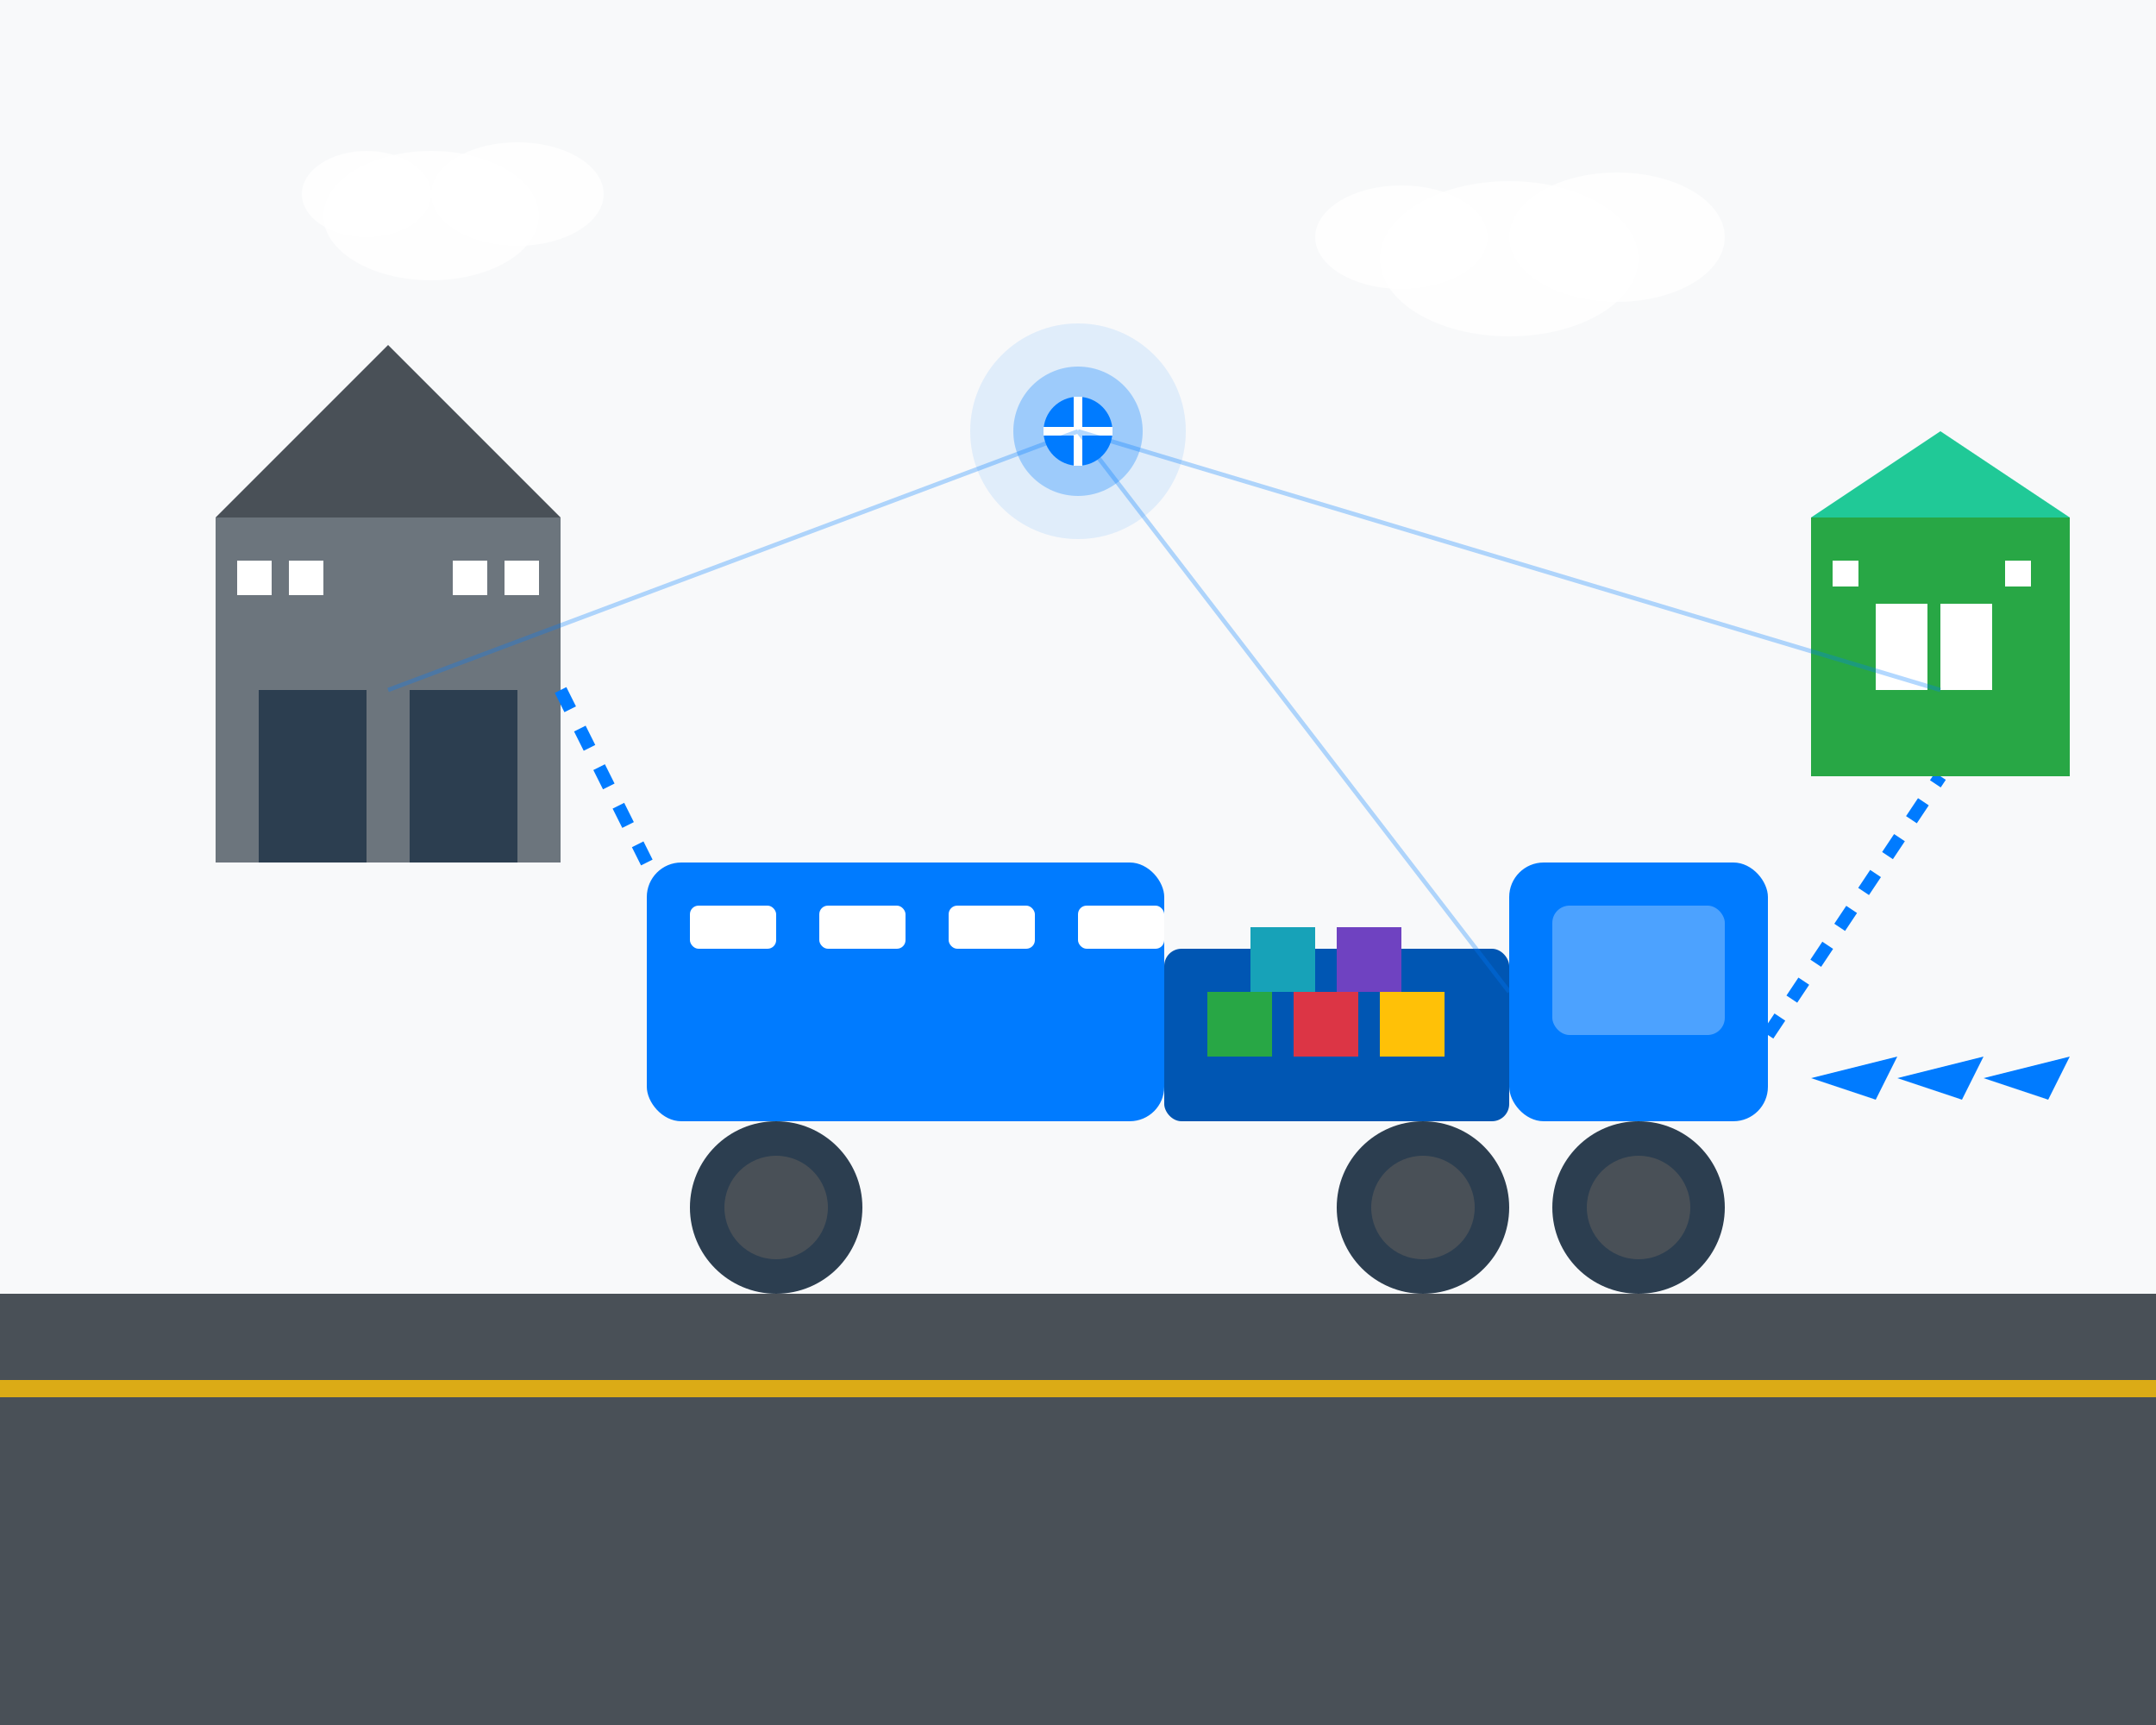 <svg width="500" height="400" viewBox="0 0 500 400" fill="none" xmlns="http://www.w3.org/2000/svg">
    <!-- Background -->
    <rect width="500" height="400" fill="#f8f9fa"/>
    
    <!-- Main truck -->
    <g id="main-truck">
        <!-- Truck body -->
        <rect x="150" y="200" width="120" height="60" rx="8" fill="#007bff"/>
        <rect x="270" y="220" width="80" height="40" rx="4" fill="#0056b3"/>
        
        <!-- Truck cab -->
        <rect x="350" y="200" width="60" height="60" rx="8" fill="#007bff"/>
        <rect x="360" y="210" width="40" height="30" rx="4" fill="#ffffff" opacity="0.3"/>
        
        <!-- Wheels -->
        <circle cx="180" cy="280" r="20" fill="#2c3e50"/>
        <circle cx="180" cy="280" r="12" fill="#495057"/>
        <circle cx="330" cy="280" r="20" fill="#2c3e50"/>
        <circle cx="330" cy="280" r="12" fill="#495057"/>
        <circle cx="380" cy="280" r="20" fill="#2c3e50"/>
        <circle cx="380" cy="280" r="12" fill="#495057"/>
        
        <!-- Truck details -->
        <rect x="160" y="210" width="20" height="10" rx="2" fill="#ffffff"/>
        <rect x="190" y="210" width="20" height="10" rx="2" fill="#ffffff"/>
        <rect x="220" y="210" width="20" height="10" rx="2" fill="#ffffff"/>
        <rect x="250" y="210" width="20" height="10" rx="2" fill="#ffffff"/>
    </g>
    
    <!-- Warehouse -->
    <g id="warehouse">
        <!-- Main building -->
        <rect x="50" y="120" width="80" height="80" fill="#6c757d"/>
        <polygon points="50,120 90,80 130,120" fill="#495057"/>
        
        <!-- Warehouse door -->
        <rect x="60" y="160" width="25" height="40" fill="#2c3e50"/>
        <rect x="95" y="160" width="25" height="40" fill="#2c3e50"/>
        
        <!-- Windows -->
        <rect x="55" y="130" width="8" height="8" fill="#ffffff"/>
        <rect x="67" y="130" width="8" height="8" fill="#ffffff"/>
        <rect x="105" y="130" width="8" height="8" fill="#ffffff"/>
        <rect x="117" y="130" width="8" height="8" fill="#ffffff"/>
    </g>
    
    <!-- Delivery boxes -->
    <g id="boxes">
        <rect x="280" y="230" width="15" height="15" fill="#28a745"/>
        <rect x="300" y="230" width="15" height="15" fill="#dc3545"/>
        <rect x="320" y="230" width="15" height="15" fill="#ffc107"/>
        <rect x="290" y="215" width="15" height="15" fill="#17a2b8"/>
        <rect x="310" y="215" width="15" height="15" fill="#6f42c1"/>
    </g>
    
    <!-- Road -->
    <rect x="0" y="300" width="500" height="100" fill="#495057"/>
    <rect x="0" y="320" width="500" height="4" fill="#ffc107" opacity="0.8"/>
    
    <!-- Route lines -->
    <path d="M130 160 L150 200" stroke="#007bff" stroke-width="3" stroke-dasharray="5,5" fill="none"/>
    <path d="M410 240 L450 180" stroke="#007bff" stroke-width="3" stroke-dasharray="5,5" fill="none"/>
    
    <!-- Destination building -->
    <g id="destination">
        <rect x="420" y="120" width="60" height="60" fill="#28a745"/>
        <polygon points="420,120 450,100 480,120" fill="#20c997"/>
        <rect x="435" y="140" width="12" height="20" fill="#ffffff"/>
        <rect x="450" y="140" width="12" height="20" fill="#ffffff"/>
        <rect x="425" y="130" width="6" height="6" fill="#ffffff"/>
        <rect x="465" y="130" width="6" height="6" fill="#ffffff"/>
    </g>
    
    <!-- Clouds -->
    <g id="clouds">
        <ellipse cx="100" cy="50" rx="25" ry="15" fill="#ffffff" opacity="0.8"/>
        <ellipse cx="120" cy="45" rx="20" ry="12" fill="#ffffff" opacity="0.8"/>
        <ellipse cx="85" cy="45" rx="15" ry="10" fill="#ffffff" opacity="0.8"/>
        
        <ellipse cx="350" cy="60" rx="30" ry="18" fill="#ffffff" opacity="0.8"/>
        <ellipse cx="375" cy="55" rx="25" ry="15" fill="#ffffff" opacity="0.8"/>
        <ellipse cx="325" cy="55" rx="20" ry="12" fill="#ffffff" opacity="0.8"/>
    </g>
    
    <!-- GPS/Navigation elements -->
    <g id="navigation">
        <circle cx="250" cy="100" r="25" fill="#007bff" opacity="0.1"/>
        <circle cx="250" cy="100" r="15" fill="#007bff" opacity="0.3"/>
        <circle cx="250" cy="100" r="8" fill="#007bff"/>
        <path d="M250 92 L250 108 M242 100 L258 100" stroke="#ffffff" stroke-width="2"/>
    </g>
    
    <!-- Movement indicators -->
    <g id="movement">
        <path d="M420 250 L440 245 L435 255 Z" fill="#007bff"/>
        <path d="M440 250 L460 245 L455 255 Z" fill="#007bff"/>
        <path d="M460 250 L480 245 L475 255 Z" fill="#007bff"/>
    </g>
    
    <!-- Network connections -->
    <g id="network" opacity="0.3">
        <line x1="90" y1="160" x2="250" y2="100" stroke="#007bff" stroke-width="1"/>
        <line x1="250" y1="100" x2="450" y2="160" stroke="#007bff" stroke-width="1"/>
        <line x1="250" y1="100" x2="350" y2="230" stroke="#007bff" stroke-width="1"/>
    </g>
</svg>
